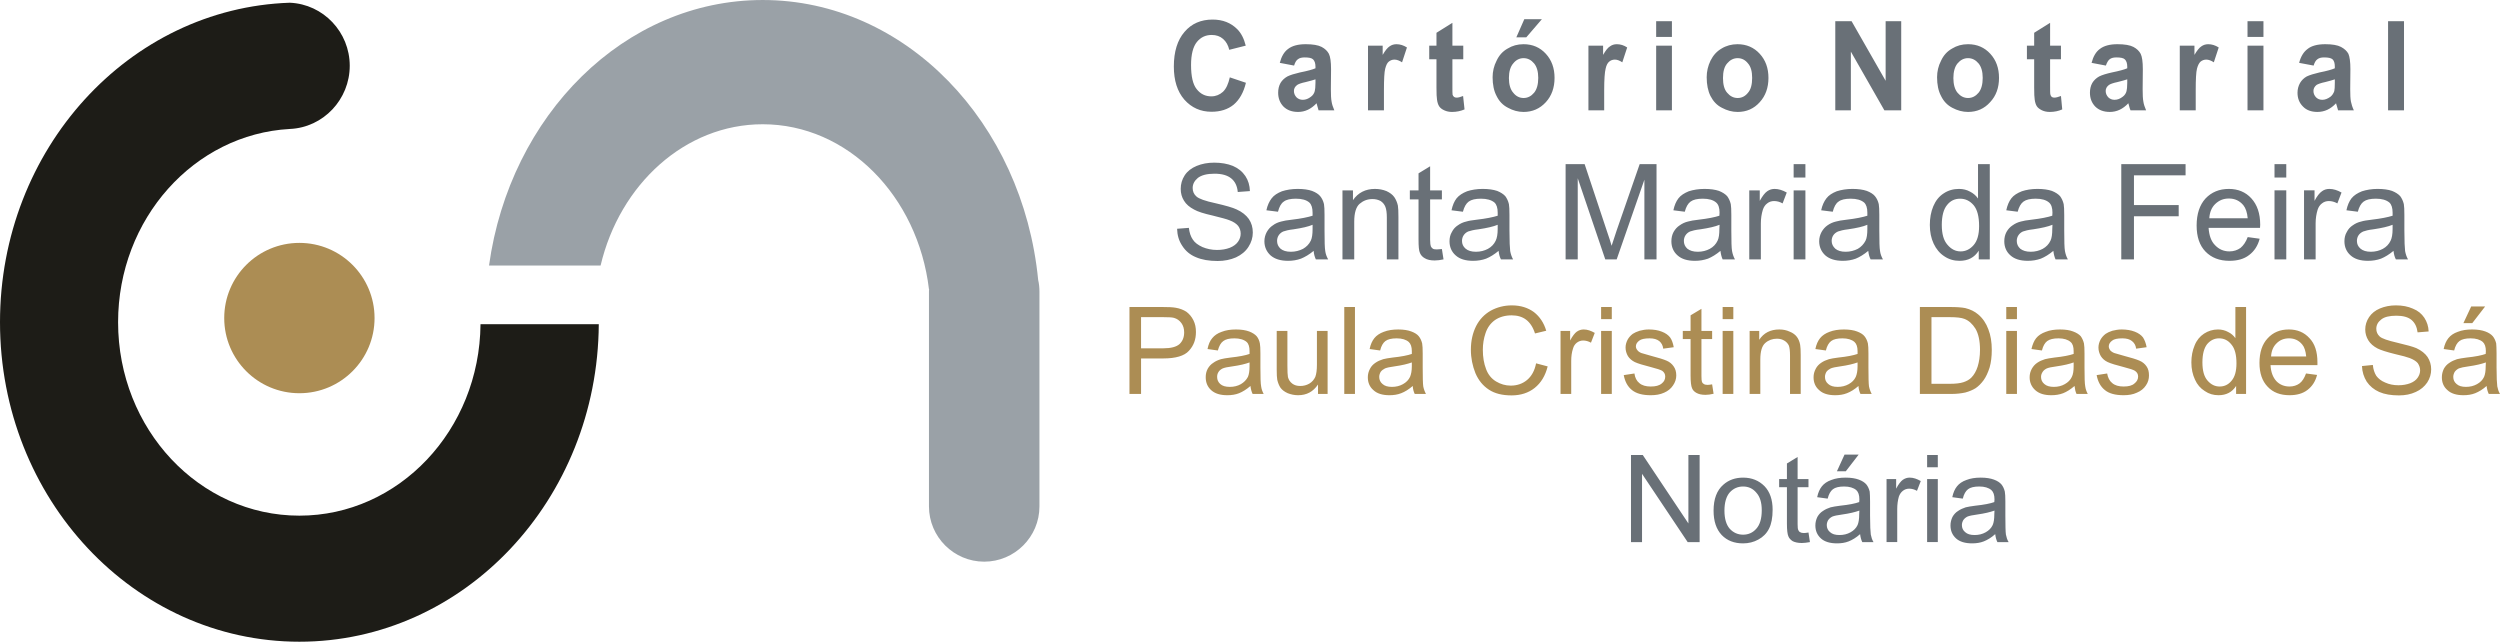 <?xml version="1.0" encoding="UTF-8"?>
<!DOCTYPE svg PUBLIC "-//W3C//DTD SVG 1.1//EN" "http://www.w3.org/Graphics/SVG/1.1/DTD/svg11.dtd">
<!-- Creator: CorelDRAW X6 -->
<svg xmlns="http://www.w3.org/2000/svg" xml:space="preserve" width="138.026mm" height="35.43mm" version="1.1" style="shape-rendering:geometricPrecision; text-rendering:geometricPrecision; image-rendering:optimizeQuality; fill-rule:evenodd; clip-rule:evenodd"
viewBox="0 0 13803 3543"
 xmlns:xlink="http://www.w3.org/1999/xlink">
 <defs>
  <style type="text/css">
   <![CDATA[
    .fil1 {fill:#1D1C17}
    .fil2 {fill:#9AA1A7}
    .fil0 {fill:#AC8D54}
    .fil3 {fill:#697077;fill-rule:nonzero}
    .fil4 {fill:#AC8D54;fill-rule:nonzero}
   ]]>
  </style>
 </defs>
 <g id="Layer_x0020_1">
  <g id="_662516192">
   <circle class="fil0" cx="1653" cy="1756" r="415"/>
   <path class="fil1" d="M1600 712c-528,29 -948,496 -948,1067 0,590 448,1068 1001,1068 549,0 995,-472 1000,-1057l653 0c-6,969 -744,1753 -1653,1753 -913,0 -1653,-790 -1653,-1764 0,-956 712,-1734 1600,-1764 186,8 331,163 331,348 0,185 -145,341 -331,349z"/>
   <path class="fil2" d="M4211 0c788,0 1436,676 1521,1546 5,21 7,43 7,65l0 1185c0,168 -137,305 -305,305l0 0c-168,0 -305,-137 -305,-305l0 -1185c0,-4 0,-9 1,-14l-1 0c-61,-514 -449,-911 -918,-911 -428,0 -789,331 -895,780l-616 0c115,-831 748,-1466 1511,-1466z"/>
   <path class="fil3" d="M6790 427l89 30c-13,54 -36,94 -68,121 -32,26 -73,39 -122,39 -60,0 -110,-22 -150,-67 -39,-45 -58,-106 -58,-183 0,-82 20,-146 59,-191 39,-46 91,-68 155,-68 56,0 101,18 136,53 21,21 37,51 47,91l-91 23c-6,-25 -17,-45 -34,-60 -17,-15 -38,-22 -63,-22 -34,0 -61,13 -82,39 -21,26 -32,69 -32,127 0,62 10,107 31,133 21,27 48,40 81,40 25,0 46,-9 64,-25 18,-17 30,-44 38,-80zm355 -65l-79 -15c9,-35 24,-61 46,-77 22,-17 54,-26 97,-26 39,0 69,5 88,15 19,10 32,23 40,38 8,16 12,44 12,85l-1 110c0,31 1,54 4,69 2,15 8,31 15,48l-87 0c-2,-6 -5,-16 -8,-28 -1,-5 -2,-9 -3,-11 -15,16 -31,28 -48,36 -17,8 -35,12 -54,12 -34,0 -61,-10 -81,-30 -19,-20 -29,-45 -29,-76 0,-20 4,-38 13,-54 9,-15 22,-27 38,-36 16,-8 39,-15 69,-22 41,-8 70,-16 86,-23l0 -9c0,-19 -5,-32 -13,-40 -8,-8 -24,-11 -47,-11 -16,0 -28,3 -37,10 -9,6 -16,18 -21,35zm118 76c-12,4 -29,9 -54,15 -24,5 -40,11 -47,16 -12,9 -18,20 -18,33 0,14 5,25 14,35 9,9 21,14 35,14 16,0 31,-6 45,-17 11,-8 18,-19 21,-31 2,-8 4,-23 4,-46l0 -19zm378 171l-88 0 0 -357 81 0 0 51c14,-24 27,-40 38,-47 11,-8 24,-12 38,-12 20,0 39,6 58,18l-27 82c-15,-10 -29,-15 -42,-15 -12,0 -22,4 -31,11 -9,7 -15,20 -20,39 -5,19 -7,59 -7,120l0 110zm438 -357l0 75 -60 0 0 144c0,30 0,47 1,52 1,4 4,8 8,12 4,3 9,4 15,4 8,0 20,-3 35,-9l8 74c-21,9 -44,14 -69,14 -16,0 -30,-3 -43,-9 -13,-6 -22,-13 -28,-22 -6,-9 -10,-22 -12,-37 -2,-11 -3,-33 -3,-67l0 -156 -40 0 0 -75 40 0 0 -71 88 -55 0 126 60 0zm162 174c0,-31 7,-62 22,-91 14,-30 34,-52 61,-67 26,-16 55,-24 88,-24 50,0 91,18 123,53 32,35 48,79 48,133 0,54 -16,99 -48,134 -33,36 -74,54 -123,54 -30,0 -59,-8 -86,-23 -28,-14 -49,-36 -63,-65 -15,-28 -22,-63 -22,-104zm90 5c0,35 8,63 24,81 15,19 34,29 57,29 23,0 42,-10 58,-29 15,-18 23,-46 23,-82 0,-35 -8,-62 -23,-80 -16,-19 -35,-29 -58,-29 -23,0 -42,10 -57,29 -16,18 -24,46 -24,81zm41 -225l44 -100 97 0 -86 100 -55 0zm485 403l-87 0 0 -357 81 0 0 51c14,-24 26,-40 38,-47 11,-8 23,-12 38,-12 20,0 39,6 57,18l-27 82c-15,-10 -28,-15 -41,-15 -12,0 -23,4 -31,11 -9,7 -16,20 -20,39 -5,19 -8,59 -8,120l0 110zm287 -405l0 -87 87 0 0 87 -87 0zm0 405l0 -357 87 0 0 357 -87 0zm279 -183c0,-31 7,-62 21,-91 15,-30 35,-52 61,-67 26,-16 56,-24 88,-24 50,0 91,18 123,53 32,35 48,79 48,133 0,54 -16,99 -48,134 -32,36 -73,54 -122,54 -31,0 -59,-8 -87,-23 -28,-14 -48,-36 -63,-65 -14,-28 -21,-63 -21,-104zm90 5c0,35 7,63 23,81 16,19 35,29 58,29 23,0 42,-10 57,-29 16,-18 23,-46 23,-82 0,-35 -7,-62 -23,-80 -15,-19 -34,-29 -57,-29 -23,0 -42,10 -58,29 -16,18 -23,46 -23,81zm620 178l0 -492 90 0 188 329 0 -329 86 0 0 492 -93 0 -185 -324 0 324 -86 0zm562 -183c0,-31 7,-62 22,-91 14,-30 34,-52 61,-67 26,-16 55,-24 88,-24 50,0 91,18 123,53 32,35 48,79 48,133 0,54 -16,99 -49,134 -32,36 -73,54 -122,54 -30,0 -59,-8 -87,-23 -27,-14 -48,-36 -62,-65 -15,-28 -22,-63 -22,-104zm90 5c0,35 8,63 23,81 16,19 35,29 58,29 23,0 42,-10 58,-29 15,-18 23,-46 23,-82 0,-35 -8,-62 -23,-80 -16,-19 -35,-29 -58,-29 -23,0 -42,10 -58,29 -15,18 -23,46 -23,81zm594 -179l0 75 -60 0 0 144c0,30 0,47 2,52 1,4 3,8 7,12 4,3 9,4 15,4 8,0 20,-3 36,-9l7 74c-20,9 -43,14 -69,14 -16,0 -30,-3 -43,-9 -12,-6 -22,-13 -28,-22 -6,-9 -10,-22 -12,-37 -2,-11 -3,-33 -3,-67l0 -156 -40 0 0 -75 40 0 0 -71 88 -55 0 126 60 0zm248 110l-79 -15c9,-35 24,-61 46,-77 22,-17 54,-26 97,-26 39,0 69,5 88,15 19,10 32,23 40,38 8,16 12,44 12,85l-1 110c0,31 1,54 4,69 2,15 8,31 15,48l-86 0c-3,-6 -6,-16 -9,-28 -1,-5 -2,-9 -3,-11 -15,16 -31,28 -48,36 -17,8 -35,12 -54,12 -34,0 -61,-10 -81,-30 -19,-20 -29,-45 -29,-76 0,-20 4,-38 13,-54 9,-15 22,-27 38,-36 16,-8 39,-15 70,-22 40,-8 69,-16 85,-23l0 -9c0,-19 -5,-32 -13,-40 -8,-8 -24,-11 -47,-11 -16,0 -28,3 -37,10 -8,6 -15,18 -21,35zm118 76c-12,4 -29,9 -54,15 -24,5 -40,11 -47,16 -12,9 -18,20 -18,33 0,14 5,25 14,35 9,9 21,14 35,14 16,0 31,-6 45,-17 11,-8 18,-19 21,-31 2,-8 4,-23 4,-46l0 -19zm378 171l-88 0 0 -357 81 0 0 51c14,-24 27,-40 38,-47 11,-8 24,-12 38,-12 20,0 39,6 58,18l-27 82c-15,-10 -29,-15 -42,-15 -12,0 -22,4 -31,11 -8,7 -15,20 -20,39 -5,19 -7,59 -7,120l0 110zm286 -405l0 -87 88 0 0 87 -88 0zm0 405l0 -357 88 0 0 357 -88 0zm365 -247l-80 -15c9,-35 25,-61 47,-77 21,-17 54,-26 97,-26 39,0 68,5 87,15 19,10 33,23 41,38 7,16 11,44 11,85l-1 110c0,31 1,54 4,69 3,15 8,31 16,48l-87 0c-2,-6 -5,-16 -8,-28 -2,-5 -3,-9 -3,-11 -15,16 -31,28 -48,36 -17,8 -36,12 -55,12 -34,0 -61,-10 -80,-30 -20,-20 -30,-45 -30,-76 0,-20 5,-38 14,-54 9,-15 21,-27 37,-36 17,-8 40,-15 70,-22 41,-8 69,-16 85,-23l0 -9c0,-19 -4,-32 -12,-40 -9,-8 -24,-11 -48,-11 -15,0 -27,3 -36,10 -9,6 -16,18 -21,35zm117 76c-11,4 -29,9 -53,15 -24,5 -40,11 -48,16 -11,9 -17,20 -17,33 0,14 5,25 14,35 9,9 20,14 35,14 15,0 30,-6 45,-17 10,-8 17,-19 21,-31 2,-8 3,-23 3,-46l0 -19zm294 171l0 -492 88 0 0 492 -88 0z"/>
   <path class="fil3" d="M6499 1263l65 -5c3,26 10,48 22,65 11,17 29,30 53,41 24,10 51,16 80,16 27,0 50,-4 71,-12 20,-8 35,-19 45,-33 10,-14 15,-29 15,-45 0,-17 -5,-31 -14,-43 -10,-12 -26,-23 -48,-31 -14,-6 -45,-14 -93,-26 -49,-11 -83,-22 -102,-33 -25,-13 -44,-29 -56,-49 -12,-19 -18,-41 -18,-65 0,-27 7,-52 22,-75 15,-23 37,-40 66,-52 29,-12 61,-18 97,-18 39,0 73,6 103,18 30,13 52,31 69,56 16,24 24,52 25,83l-67 5c-3,-33 -15,-58 -36,-75 -21,-17 -51,-26 -92,-26 -42,0 -72,8 -92,23 -19,16 -29,34 -29,56 0,19 7,35 21,47 13,12 48,25 105,37 56,13 95,24 116,34 31,14 53,32 68,53 15,22 22,47 22,75 0,28 -8,54 -24,79 -16,25 -39,44 -69,58 -30,13 -64,20 -101,20 -48,0 -88,-7 -120,-21 -32,-13 -57,-34 -75,-62 -19,-28 -28,-59 -29,-95zm754 122c-24,20 -48,34 -70,43 -22,8 -46,12 -71,12 -42,0 -74,-10 -97,-30 -22,-20 -34,-47 -34,-78 0,-19 5,-36 13,-51 9,-16 20,-28 34,-37 13,-10 29,-17 46,-21 13,-4 32,-7 58,-10 52,-6 90,-14 115,-22 0,-9 0,-15 0,-17 0,-26 -6,-45 -18,-56 -16,-14 -41,-21 -74,-21 -30,0 -53,5 -67,16 -15,10 -25,29 -32,56l-64 -8c6,-28 16,-49 29,-66 13,-17 32,-29 57,-39 25,-8 54,-13 87,-13 32,0 59,4 79,11 21,8 36,18 45,29 10,12 17,27 21,44 2,12 3,31 3,60l0 86c0,59 1,97 4,113 2,16 8,32 16,46l-68 0c-6,-13 -11,-29 -12,-47zm-6 -144c-23,10 -58,18 -105,25 -27,3 -46,8 -57,12 -11,5 -19,12 -25,21 -6,9 -9,20 -9,31 0,17 6,31 19,43 13,11 32,17 57,17 25,0 47,-6 67,-16 19,-11 34,-26 43,-45 7,-14 10,-36 10,-64l0 -24zm165 191l0 -381 58 0 0 54c28,-41 69,-62 121,-62 23,0 44,4 64,12 19,9 33,19 43,33 9,13 16,29 20,47 2,12 3,33 3,63l0 234 -64 0 0 -231c0,-27 -3,-46 -8,-59 -5,-13 -14,-24 -26,-32 -13,-7 -28,-11 -45,-11 -28,0 -51,9 -71,26 -20,17 -30,51 -30,99l0 208 -65 0zm549 -57l9 57c-18,4 -34,6 -49,6 -23,0 -41,-4 -54,-12 -13,-7 -22,-17 -27,-29 -6,-12 -8,-37 -8,-76l0 -220 -48 0 0 -50 48 0 0 -94 64 -39 0 133 65 0 0 50 -65 0 0 223c0,19 2,31 4,36 2,5 6,9 11,13 5,3 12,4 22,4 7,0 17,-1 28,-2zm313 10c-24,20 -47,34 -69,43 -22,8 -46,12 -72,12 -42,0 -74,-10 -96,-30 -23,-20 -34,-47 -34,-78 0,-19 4,-36 13,-51 8,-16 19,-28 33,-37 14,-10 29,-17 47,-21 12,-4 32,-7 57,-10 52,-6 91,-14 116,-22 0,-9 0,-15 0,-17 0,-26 -6,-45 -18,-56 -17,-14 -42,-21 -74,-21 -31,0 -53,5 -68,16 -14,10 -25,29 -32,56l-63 -8c6,-28 15,-49 28,-66 14,-17 33,-29 58,-39 24,-8 54,-13 86,-13 33,0 59,4 80,11 20,8 35,18 45,29 9,12 16,27 20,44 2,12 3,31 3,60l0 86c0,59 2,97 4,113 3,16 8,32 16,46l-67 0c-7,-13 -11,-29 -13,-47zm-5 -144c-24,10 -59,18 -106,25 -27,3 -45,8 -57,12 -11,5 -19,12 -25,21 -6,9 -9,20 -9,31 0,17 6,31 20,43 13,11 32,17 57,17 25,0 47,-6 66,-16 20,-11 34,-26 43,-45 7,-14 11,-36 11,-64l0 -24zm375 191l0 -526 105 0 124 373c12,34 20,60 25,78 6,-19 16,-48 28,-85l127 -366 93 0 0 526 -67 0 0 -440 -153 440 -63 0 -152 -448 0 448 -67 0zm855 -47c-24,20 -47,34 -69,43 -23,8 -46,12 -72,12 -42,0 -74,-10 -96,-30 -23,-20 -34,-47 -34,-78 0,-19 4,-36 12,-51 9,-16 20,-28 34,-37 14,-10 29,-17 46,-21 13,-4 32,-7 58,-10 52,-6 91,-14 115,-22 1,-9 1,-15 1,-17 0,-26 -6,-45 -19,-56 -16,-14 -41,-21 -73,-21 -31,0 -53,5 -68,16 -14,10 -25,29 -32,56l-63 -8c6,-28 15,-49 28,-66 13,-17 33,-29 57,-39 25,-8 54,-13 87,-13 33,0 59,4 80,11 20,8 35,18 45,29 9,12 16,27 20,44 2,12 3,31 3,60l0 86c0,59 1,97 4,113 3,16 8,32 16,46l-68 0c-6,-13 -10,-29 -12,-47zm-5 -144c-24,10 -59,18 -106,25 -27,3 -46,8 -57,12 -11,5 -19,12 -25,21 -6,9 -9,20 -9,31 0,17 6,31 19,43 14,11 33,17 58,17 25,0 47,-6 66,-16 20,-11 34,-26 43,-45 7,-14 10,-36 10,-64l1 -24zm164 191l0 -381 58 0 0 58c15,-27 28,-44 41,-53 13,-9 26,-13 41,-13 22,0 44,7 67,20l-23 60c-16,-9 -31,-13 -47,-13 -14,0 -27,4 -38,13 -11,8 -19,20 -24,35 -7,23 -11,48 -11,75l0 199 -64 0zm245 -452l0 -74 65 0 0 74 -65 0zm0 452l0 -381 65 0 0 381 -65 0zm412 -47c-24,20 -47,34 -69,43 -22,8 -46,12 -71,12 -42,0 -74,-10 -97,-30 -22,-20 -34,-47 -34,-78 0,-19 5,-36 13,-51 9,-16 20,-28 33,-37 14,-10 30,-17 47,-21 13,-4 32,-7 58,-10 52,-6 90,-14 115,-22 0,-9 0,-15 0,-17 0,-26 -6,-45 -18,-56 -17,-14 -41,-21 -74,-21 -30,0 -53,5 -67,16 -15,10 -25,29 -32,56l-64 -8c6,-28 16,-49 29,-66 13,-17 32,-29 57,-39 25,-8 54,-13 87,-13 32,0 59,4 79,11 21,8 36,18 45,29 10,12 17,27 21,44 2,12 3,31 3,60l0 86c0,59 1,97 4,113 2,16 8,32 16,46l-68 0c-7,-13 -11,-29 -13,-47zm-5 -144c-23,10 -58,18 -106,25 -26,3 -45,8 -56,12 -11,5 -20,12 -26,21 -6,9 -9,20 -9,31 0,17 7,31 20,43 13,11 32,17 57,17 25,0 47,-6 67,-16 19,-11 33,-26 43,-45 7,-14 10,-36 10,-64l0 -24zm615 191l0 -48c-24,38 -59,56 -106,56 -31,0 -59,-8 -84,-25 -25,-16 -45,-40 -59,-70 -14,-30 -21,-64 -21,-103 0,-38 6,-72 19,-103 13,-31 32,-55 57,-71 25,-17 54,-25 85,-25 23,0 43,5 61,15 18,9 33,22 44,38l0 -190 65 0 0 526 -61 0zm-204 -190c0,49 10,85 31,109 21,25 45,37 73,37 28,0 52,-12 72,-35 20,-23 30,-58 30,-105 0,-52 -10,-91 -30,-115 -21,-24 -45,-36 -75,-36 -29,0 -53,11 -72,35 -19,23 -29,60 -29,110zm616 143c-24,20 -47,34 -69,43 -23,8 -46,12 -72,12 -42,0 -74,-10 -96,-30 -23,-20 -34,-47 -34,-78 0,-19 4,-36 12,-51 9,-16 20,-28 34,-37 14,-10 29,-17 46,-21 13,-4 32,-7 58,-10 52,-6 91,-14 115,-22 1,-9 1,-15 1,-17 0,-26 -6,-45 -19,-56 -16,-14 -41,-21 -73,-21 -31,0 -53,5 -68,16 -14,10 -25,29 -32,56l-63 -8c6,-28 15,-49 28,-66 13,-17 33,-29 58,-39 24,-8 53,-13 86,-13 33,0 59,4 80,11 20,8 35,18 45,29 9,12 16,27 20,44 2,12 3,31 3,60l0 86c0,59 1,97 4,113 3,16 8,32 16,46l-68 0c-6,-13 -10,-29 -12,-47zm-5 -144c-24,10 -59,18 -106,25 -27,3 -46,8 -57,12 -11,5 -19,12 -25,21 -6,9 -9,20 -9,31 0,17 6,31 19,43 14,11 33,17 58,17 25,0 47,-6 66,-16 20,-11 34,-26 43,-45 7,-14 10,-36 10,-64l1 -24zm380 191l0 -526 355 0 0 62 -285 0 0 164 247 0 0 62 -247 0 0 238 -70 0zm698 -123l66 9c-10,39 -30,69 -58,90 -28,22 -65,32 -109,32 -55,0 -99,-17 -132,-51 -33,-34 -49,-82 -49,-144 0,-64 17,-114 49,-149 33,-35 76,-53 129,-53 50,0 92,17 124,52 32,35 49,83 49,146 0,4 -1,10 -1,17l-284 0c3,42 14,74 36,96 21,22 47,34 79,34 24,0 44,-7 61,-19 16,-13 30,-33 40,-60zm-212 -104l212 0c-3,-32 -11,-56 -24,-72 -21,-25 -47,-37 -80,-37 -30,0 -54,10 -75,30 -20,19 -31,46 -33,79zm360 -225l0 -74 65 0 0 74 -65 0zm0 452l0 -381 65 0 0 381 -65 0zm163 0l0 -381 58 0 0 58c14,-27 28,-44 41,-53 12,-9 26,-13 41,-13 22,0 44,7 67,20l-23 60c-16,-9 -32,-13 -47,-13 -14,0 -27,4 -38,13 -11,8 -19,20 -24,35 -7,23 -11,48 -11,75l0 199 -64 0zm494 -47c-24,20 -47,34 -69,43 -22,8 -46,12 -72,12 -42,0 -74,-10 -96,-30 -23,-20 -34,-47 -34,-78 0,-19 4,-36 13,-51 8,-16 19,-28 33,-37 14,-10 29,-17 47,-21 12,-4 32,-7 57,-10 52,-6 91,-14 116,-22 0,-9 0,-15 0,-17 0,-26 -6,-45 -18,-56 -17,-14 -42,-21 -74,-21 -31,0 -53,5 -68,16 -14,10 -25,29 -32,56l-63 -8c6,-28 15,-49 28,-66 14,-17 33,-29 58,-39 25,-8 54,-13 86,-13 33,0 60,4 80,11 20,8 35,18 45,29 9,12 16,27 20,44 2,12 3,31 3,60l0 86c0,59 2,97 4,113 3,16 8,32 16,46l-67 0c-7,-13 -11,-29 -13,-47zm-5 -144c-24,10 -59,18 -106,25 -27,3 -45,8 -56,12 -11,5 -20,12 -26,21 -6,9 -9,20 -9,31 0,17 6,31 20,43 13,11 32,17 57,17 25,0 47,-6 66,-16 20,-11 34,-26 43,-45 7,-14 11,-36 11,-64l0 -24z"/>
   <path class="fil4" d="M6236 2175l0 -480 182 0c32,0 56,1 73,4 24,4 43,12 59,22 16,12 29,27 39,47 10,20 14,41 14,65 0,41 -12,75 -39,104 -25,28 -73,42 -141,42l-123 0 0 196 -64 0zm64 -252l124 0c41,0 71,-8 88,-23 17,-16 26,-37 26,-65 0,-20 -5,-37 -15,-51 -11,-15 -24,-24 -41,-29 -10,-3 -30,-4 -59,-4l-123 0 0 172zm604 208c-22,19 -43,32 -63,40 -20,8 -42,11 -65,11 -39,0 -68,-9 -89,-28 -20,-18 -30,-42 -30,-71 0,-17 3,-32 11,-47 8,-14 18,-25 31,-33 12,-9 26,-15 42,-20 12,-3 29,-6 53,-9 47,-5 83,-12 105,-20 0,-8 0,-13 0,-15 0,-24 -5,-41 -16,-51 -15,-13 -38,-20 -68,-20 -28,0 -48,5 -61,15 -14,10 -23,27 -30,52l-57 -8c5,-25 13,-45 26,-60 12,-15 29,-27 52,-35 23,-9 49,-13 79,-13 30,0 54,4 73,11 18,7 32,16 41,26 9,11 15,24 18,40 2,11 3,29 3,55l0 78c0,55 1,89 4,104 2,15 7,29 14,42l-61 0c-6,-12 -10,-27 -12,-44zm-5 -130c-21,8 -53,16 -96,22 -25,3 -42,7 -52,11 -10,5 -18,11 -23,19 -6,9 -8,18 -8,28 0,16 6,29 17,39 12,11 30,16 53,16 23,0 43,-5 61,-15 17,-10 30,-23 39,-40 6,-14 9,-33 9,-59l0 -21zm378 174l0 -52c-27,40 -63,59 -110,59 -20,0 -39,-4 -57,-11 -18,-8 -31,-18 -40,-30 -8,-12 -14,-27 -18,-44 -2,-11 -3,-30 -3,-55l0 -215 59 0 0 192c0,31 1,52 3,63 4,15 12,27 24,36 12,9 26,13 44,13 18,0 34,-4 50,-13 15,-9 26,-22 33,-37 6,-16 9,-38 9,-68l0 -186 59 0 0 348 -53 0zm145 0l0 -480 59 0 0 480 -59 0zm378 -44c-22,19 -43,32 -64,40 -20,8 -42,11 -65,11 -38,0 -68,-9 -88,-28 -21,-18 -31,-42 -31,-71 0,-17 4,-32 12,-47 7,-14 18,-25 30,-33 13,-9 27,-15 43,-20 11,-3 29,-6 52,-9 48,-5 83,-12 106,-20 0,-8 0,-13 0,-15 0,-24 -6,-41 -17,-51 -15,-13 -37,-20 -67,-20 -28,0 -49,5 -62,15 -13,10 -23,27 -29,52l-58 -8c5,-25 14,-45 26,-60 12,-15 30,-27 52,-35 23,-9 50,-13 80,-13 29,0 54,4 72,11 19,7 33,16 41,26 9,11 15,24 19,40 2,11 3,29 3,55l0 78c0,55 1,89 3,104 3,15 8,29 15,42l-62 0c-6,-12 -10,-27 -11,-44zm-5 -130c-22,8 -54,16 -97,22 -24,3 -41,7 -51,11 -10,5 -18,11 -24,19 -5,9 -8,18 -8,28 0,16 6,29 18,39 12,11 29,16 52,16 23,0 43,-5 61,-15 18,-10 31,-23 39,-40 6,-14 10,-33 10,-59l0 -21zm686 5l64 17c-13,52 -37,91 -72,119 -34,27 -77,41 -127,41 -51,0 -93,-10 -126,-32 -32,-21 -57,-51 -74,-91 -16,-40 -25,-83 -25,-129 0,-50 10,-93 29,-131 19,-37 46,-65 81,-85 35,-19 74,-29 116,-29 49,0 89,13 122,37 32,25 55,59 68,103l-62 15c-11,-35 -28,-60 -49,-76 -21,-16 -48,-24 -80,-24 -36,0 -67,9 -92,26 -25,18 -42,42 -52,72 -10,29 -15,60 -15,92 0,41 6,76 18,107 11,30 30,53 55,68 25,15 52,23 81,23 36,0 66,-11 90,-31 25,-21 42,-51 50,-92zm135 169l0 -348 53 0 0 53c13,-25 26,-41 37,-49 12,-8 24,-12 38,-12 20,0 40,7 61,19l-21 54c-14,-8 -29,-12 -43,-12 -13,0 -24,4 -35,12 -10,8 -17,18 -21,32 -7,21 -10,44 -10,69l0 182 -59 0zm224 -413l0 -67 59 0 0 67 -59 0zm0 413l0 -348 59 0 0 348 -59 0zm125 -104l59 -9c3,23 12,41 27,53 15,13 36,19 63,19 27,0 47,-5 61,-17 13,-10 19,-23 19,-38 0,-14 -6,-24 -17,-32 -9,-5 -29,-12 -61,-20 -43,-11 -73,-20 -90,-28 -16,-8 -29,-19 -38,-33 -8,-14 -13,-30 -13,-47 0,-15 4,-29 11,-43 7,-13 17,-24 29,-33 9,-6 22,-12 38,-17 15,-4 32,-7 50,-7 28,0 52,4 72,12 21,8 36,19 46,32 10,14 16,32 20,54l-58 8c-2,-18 -10,-32 -22,-42 -13,-10 -30,-15 -53,-15 -27,0 -47,4 -58,13 -12,9 -18,20 -18,31 0,8 3,15 8,21 4,6 12,12 22,16 6,2 23,7 52,15 42,11 71,20 87,27 17,7 30,18 39,31 10,14 15,30 15,51 0,19 -6,38 -18,55 -11,17 -28,31 -49,40 -22,10 -46,14 -74,14 -45,0 -79,-9 -103,-28 -24,-19 -39,-46 -46,-83zm488 51l8 52c-17,4 -32,6 -45,6 -21,0 -38,-4 -50,-11 -11,-6 -20,-15 -24,-26 -5,-11 -8,-35 -8,-70l0 -201 -43 0 0 -45 43 0 0 -86 60 -36 0 122 59 0 0 45 -59 0 0 204c0,17 1,28 3,33 2,5 5,8 10,11 4,3 11,5 20,5 6,0 15,-1 26,-3zm58 -360l0 -67 59 0 0 67 -59 0zm0 413l0 -348 59 0 0 348 -59 0zm149 0l0 -348 53 0 0 49c25,-38 62,-57 111,-57 21,0 40,4 57,12 18,7 31,17 40,29 9,12 15,27 18,44 2,11 3,30 3,57l0 214 -59 0 0 -212c0,-24 -2,-42 -6,-54 -5,-11 -13,-21 -25,-28 -11,-7 -25,-11 -41,-11 -25,0 -47,8 -65,24 -18,16 -27,46 -27,91l0 190 -59 0zm601 -44c-22,19 -43,32 -64,40 -20,8 -42,11 -65,11 -38,0 -68,-9 -88,-28 -21,-18 -31,-42 -31,-71 0,-17 4,-32 12,-47 7,-14 18,-25 30,-33 13,-9 27,-15 43,-20 11,-3 29,-6 52,-9 48,-5 83,-12 106,-20 0,-8 0,-13 0,-15 0,-24 -6,-41 -17,-51 -15,-13 -37,-20 -67,-20 -28,0 -49,5 -62,15 -13,10 -23,27 -29,52l-58 -8c5,-25 14,-45 26,-60 12,-15 30,-27 52,-35 23,-9 50,-13 80,-13 29,0 54,4 72,11 19,7 33,16 41,26 9,11 15,24 19,40 2,11 3,29 3,55l0 78c0,55 1,89 3,104 3,15 8,29 15,42l-62 0c-6,-12 -10,-27 -11,-44zm-5 -130c-22,8 -54,16 -97,22 -24,3 -41,7 -51,11 -10,5 -18,11 -24,19 -5,9 -8,18 -8,28 0,16 6,29 18,39 12,11 29,16 52,16 23,0 43,-5 61,-15 18,-10 31,-23 39,-40 6,-14 10,-33 10,-59l0 -21zm344 174l0 -480 166 0c37,0 65,2 85,6 28,7 51,18 71,35 25,21 44,49 56,82 13,33 19,71 19,114 0,37 -4,69 -12,97 -9,28 -20,52 -33,70 -14,19 -28,33 -44,44 -16,10 -35,18 -57,24 -23,5 -48,8 -78,8l-173 0zm64 -56l102 0c32,0 57,-3 75,-9 18,-6 32,-14 43,-25 15,-15 27,-36 35,-61 8,-26 13,-56 13,-93 0,-50 -9,-89 -25,-116 -17,-27 -37,-45 -60,-54 -17,-7 -45,-10 -82,-10l-101 0 0 368zm413 -357l0 -67 59 0 0 67 -59 0zm0 413l0 -348 59 0 0 348 -59 0zm377 -44c-22,19 -43,32 -63,40 -21,8 -42,11 -66,11 -38,0 -67,-9 -88,-28 -20,-18 -31,-42 -31,-71 0,-17 4,-32 12,-47 8,-14 18,-25 30,-33 13,-9 27,-15 43,-20 12,-3 29,-6 52,-9 48,-5 83,-12 106,-20 0,-8 0,-13 0,-15 0,-24 -5,-41 -17,-51 -15,-13 -37,-20 -67,-20 -28,0 -48,5 -62,15 -13,10 -23,27 -29,52l-58 -8c6,-25 14,-45 26,-60 12,-15 30,-27 53,-35 22,-9 49,-13 79,-13 30,0 54,4 72,11 19,7 33,16 42,26 8,11 14,24 18,40 2,11 3,29 3,55l0 78c0,55 1,89 4,104 2,15 7,29 14,42l-62 0c-6,-12 -9,-27 -11,-44zm-5 -130c-21,8 -54,16 -96,22 -25,3 -42,7 -52,11 -10,5 -18,11 -23,19 -6,9 -9,18 -9,28 0,16 6,29 18,39 12,11 30,16 53,16 22,0 43,-5 60,-15 18,-10 31,-23 39,-40 7,-14 10,-33 10,-59l0 -21zm127 70l58 -9c4,23 13,41 28,53 15,13 36,19 63,19 27,0 47,-5 60,-17 13,-10 20,-23 20,-38 0,-14 -6,-24 -18,-32 -8,-5 -28,-12 -60,-20 -43,-11 -73,-20 -90,-28 -17,-8 -29,-19 -38,-33 -8,-14 -13,-30 -13,-47 0,-15 4,-29 11,-43 7,-13 17,-24 29,-33 9,-6 21,-12 37,-17 16,-4 33,-7 51,-7 27,0 51,4 72,12 21,8 36,19 46,32 9,14 16,32 20,54l-58 8c-2,-18 -10,-32 -23,-42 -12,-10 -30,-15 -53,-15 -27,0 -46,4 -57,13 -12,9 -18,20 -18,31 0,8 3,15 7,21 5,6 13,12 23,16 6,2 23,7 52,15 42,11 71,20 87,27 17,7 30,18 39,31 10,14 14,30 14,51 0,19 -5,38 -17,55 -11,17 -28,31 -50,40 -21,10 -46,14 -73,14 -45,0 -80,-9 -103,-28 -24,-19 -39,-46 -46,-83zm770 104l0 -44c-22,34 -54,51 -97,51 -28,0 -53,-7 -76,-23 -24,-15 -42,-36 -54,-63 -13,-28 -20,-59 -20,-95 0,-34 6,-66 18,-94 11,-28 29,-50 52,-65 23,-15 49,-23 77,-23 21,0 40,5 56,14 17,8 30,20 40,34l0 -172 59 0 0 480 -55 0zm-186 -174c0,45 9,78 28,100 19,22 41,33 67,33 26,0 48,-10 66,-32 18,-21 27,-53 27,-96 0,-47 -9,-82 -28,-104 -18,-23 -41,-34 -68,-34 -26,0 -48,11 -66,32 -17,22 -26,55 -26,101zm572 61l61 8c-9,36 -27,63 -53,83 -26,20 -59,29 -99,29 -51,0 -91,-15 -121,-47 -30,-31 -45,-75 -45,-131 0,-59 15,-104 45,-136 30,-33 69,-49 117,-49 47,0 85,16 114,48 30,31 44,76 44,133 0,4 0,9 0,16l-259 0c2,38 13,67 32,88 19,20 44,30 73,30 21,0 40,-6 55,-17 15,-11 27,-30 36,-55zm-193 -94l194 0c-3,-30 -10,-52 -22,-66 -19,-23 -43,-34 -73,-34 -27,0 -50,9 -68,27 -19,18 -29,42 -31,73zm502 53l60 -6c2,24 9,44 19,60 11,15 27,28 49,37 22,10 46,15 73,15 25,0 46,-4 65,-11 18,-7 32,-17 41,-30 9,-13 14,-26 14,-41 0,-15 -5,-28 -13,-40 -9,-11 -24,-20 -44,-28 -13,-5 -41,-13 -85,-23 -44,-11 -75,-21 -93,-30 -23,-12 -40,-27 -51,-45 -11,-18 -17,-38 -17,-60 0,-24 7,-47 21,-68 14,-21 34,-37 60,-48 26,-11 56,-17 88,-17 36,0 67,6 94,18 28,11 48,28 63,50 15,23 23,48 24,76l-61 5c-4,-31 -15,-53 -34,-69 -18,-15 -46,-23 -83,-23 -39,0 -67,7 -84,21 -18,14 -27,31 -27,51 0,17 6,31 19,43 12,11 44,22 96,34 51,12 87,22 106,30 28,13 49,30 62,49 13,20 20,43 20,68 0,26 -7,50 -22,73 -15,22 -36,40 -63,52 -28,13 -58,19 -93,19 -43,0 -79,-6 -109,-19 -29,-13 -52,-32 -69,-57 -16,-26 -25,-54 -26,-86zm688 110c-21,19 -43,32 -63,40 -20,8 -42,11 -65,11 -38,0 -68,-9 -88,-28 -21,-18 -31,-42 -31,-71 0,-17 4,-32 11,-47 8,-14 18,-25 31,-33 13,-9 27,-15 42,-20 12,-3 30,-6 53,-9 48,-5 83,-12 105,-20 1,-8 1,-13 1,-15 0,-24 -6,-41 -17,-51 -15,-13 -38,-20 -67,-20 -28,0 -49,5 -62,15 -13,10 -23,27 -29,52l-58 -8c5,-25 14,-45 26,-60 12,-15 29,-27 52,-35 23,-9 49,-13 79,-13 30,0 54,4 73,11 19,7 32,16 41,26 9,11 15,24 19,40 1,11 2,29 2,55l0 78c0,55 2,89 4,104 3,15 7,29 15,42l-62 0c-6,-12 -10,-27 -12,-44zm-4 -130c-22,8 -54,16 -97,22 -24,3 -41,7 -52,11 -10,5 -17,11 -23,19 -5,9 -8,18 -8,28 0,16 6,29 18,39 12,11 29,16 52,16 23,0 43,-5 61,-15 18,-10 31,-23 39,-40 6,-14 9,-33 9,-59l1 -21zm-124 -217l43 -92 77 0 -71 92 -49 0z"/>
   <path class="fil3" d="M9005 2993l0 -481 65 0 252 378 0 -378 62 0 0 481 -66 0 -252 -377 0 377 -61 0zm456 -174c0,-64 18,-112 54,-143 29,-26 66,-39 109,-39 48,0 87,16 118,47 30,31 45,75 45,130 0,45 -7,80 -20,105 -13,26 -33,46 -59,60 -25,14 -54,21 -84,21 -49,0 -88,-15 -118,-46 -30,-32 -45,-76 -45,-135zm60 0c0,45 10,78 29,100 20,22 45,33 74,33 29,0 54,-11 73,-33 20,-22 30,-56 30,-102 0,-43 -10,-75 -30,-97 -19,-23 -44,-34 -73,-34 -29,0 -54,11 -74,33 -19,22 -29,56 -29,100zm464 121l8 53c-17,3 -32,5 -45,5 -21,0 -38,-4 -50,-10 -11,-7 -20,-16 -24,-27 -5,-11 -8,-34 -8,-70l0 -201 -43 0 0 -45 43 0 0 -86 59 -36 0 122 60 0 0 45 -60 0 0 204c0,17 1,28 4,33 2,5 5,9 10,11 4,3 11,5 20,5 6,0 15,-1 26,-3zm285 9c-21,19 -43,32 -63,40 -20,8 -42,11 -65,11 -38,0 -68,-9 -88,-27 -21,-19 -31,-43 -31,-72 0,-17 4,-32 11,-47 8,-14 18,-25 31,-33 13,-9 27,-15 42,-20 12,-3 30,-6 53,-9 48,-5 83,-12 105,-20 1,-8 1,-13 1,-15 0,-24 -6,-41 -17,-51 -15,-13 -38,-20 -67,-20 -28,0 -49,5 -62,15 -13,10 -23,27 -29,52l-58 -8c5,-25 14,-45 26,-60 12,-15 29,-27 52,-35 23,-9 49,-13 79,-13 30,0 54,4 73,11 19,7 32,16 41,26 9,11 15,24 19,40 1,11 2,29 2,55l0 78c0,55 2,89 4,104 3,15 7,29 15,42l-62 0c-6,-12 -10,-27 -12,-44zm-4 -130c-22,8 -54,16 -97,22 -24,3 -42,7 -52,11 -10,5 -17,11 -23,19 -5,9 -8,18 -8,28 0,16 6,29 18,39 12,11 29,16 52,16 23,0 43,-5 61,-15 18,-10 31,-23 39,-40 6,-14 9,-33 9,-59l1 -21zm-124 -217l42 -92 78 0 -71 92 -49 0zm274 391l0 -348 53 0 0 53c13,-25 26,-41 37,-49 12,-8 24,-12 38,-12 20,0 40,7 61,19l-21 54c-14,-8 -29,-12 -43,-12 -13,0 -25,4 -35,12 -10,8 -17,18 -22,32 -6,21 -9,44 -9,69l0 182 -59 0zm224 -413l0 -68 59 0 0 68 -59 0zm0 413l0 -348 59 0 0 348 -59 0zm376 -44c-21,19 -43,32 -63,40 -20,8 -42,11 -65,11 -38,0 -68,-9 -88,-27 -21,-19 -31,-43 -31,-72 0,-17 4,-32 11,-47 8,-14 18,-25 31,-33 13,-9 27,-15 42,-20 12,-3 30,-6 53,-9 48,-5 83,-12 105,-20 1,-8 1,-13 1,-15 0,-24 -6,-41 -17,-51 -15,-13 -38,-20 -67,-20 -28,0 -49,5 -62,15 -13,10 -23,27 -29,52l-58 -8c5,-25 14,-45 26,-60 12,-15 29,-27 52,-35 23,-9 49,-13 79,-13 30,0 54,4 73,11 19,7 32,16 41,26 9,11 15,24 19,40 2,11 3,29 3,55l0 78c0,55 1,89 3,104 3,15 7,29 15,42l-62 0c-6,-12 -10,-27 -12,-44zm-4 -130c-22,8 -54,16 -97,22 -24,3 -42,7 -52,11 -10,5 -17,11 -23,19 -5,9 -8,18 -8,28 0,16 6,29 18,39 12,11 29,16 52,16 23,0 43,-5 61,-15 18,-10 31,-23 39,-40 6,-14 9,-33 9,-59l1 -21z"/>
  </g>
 </g>
</svg>
